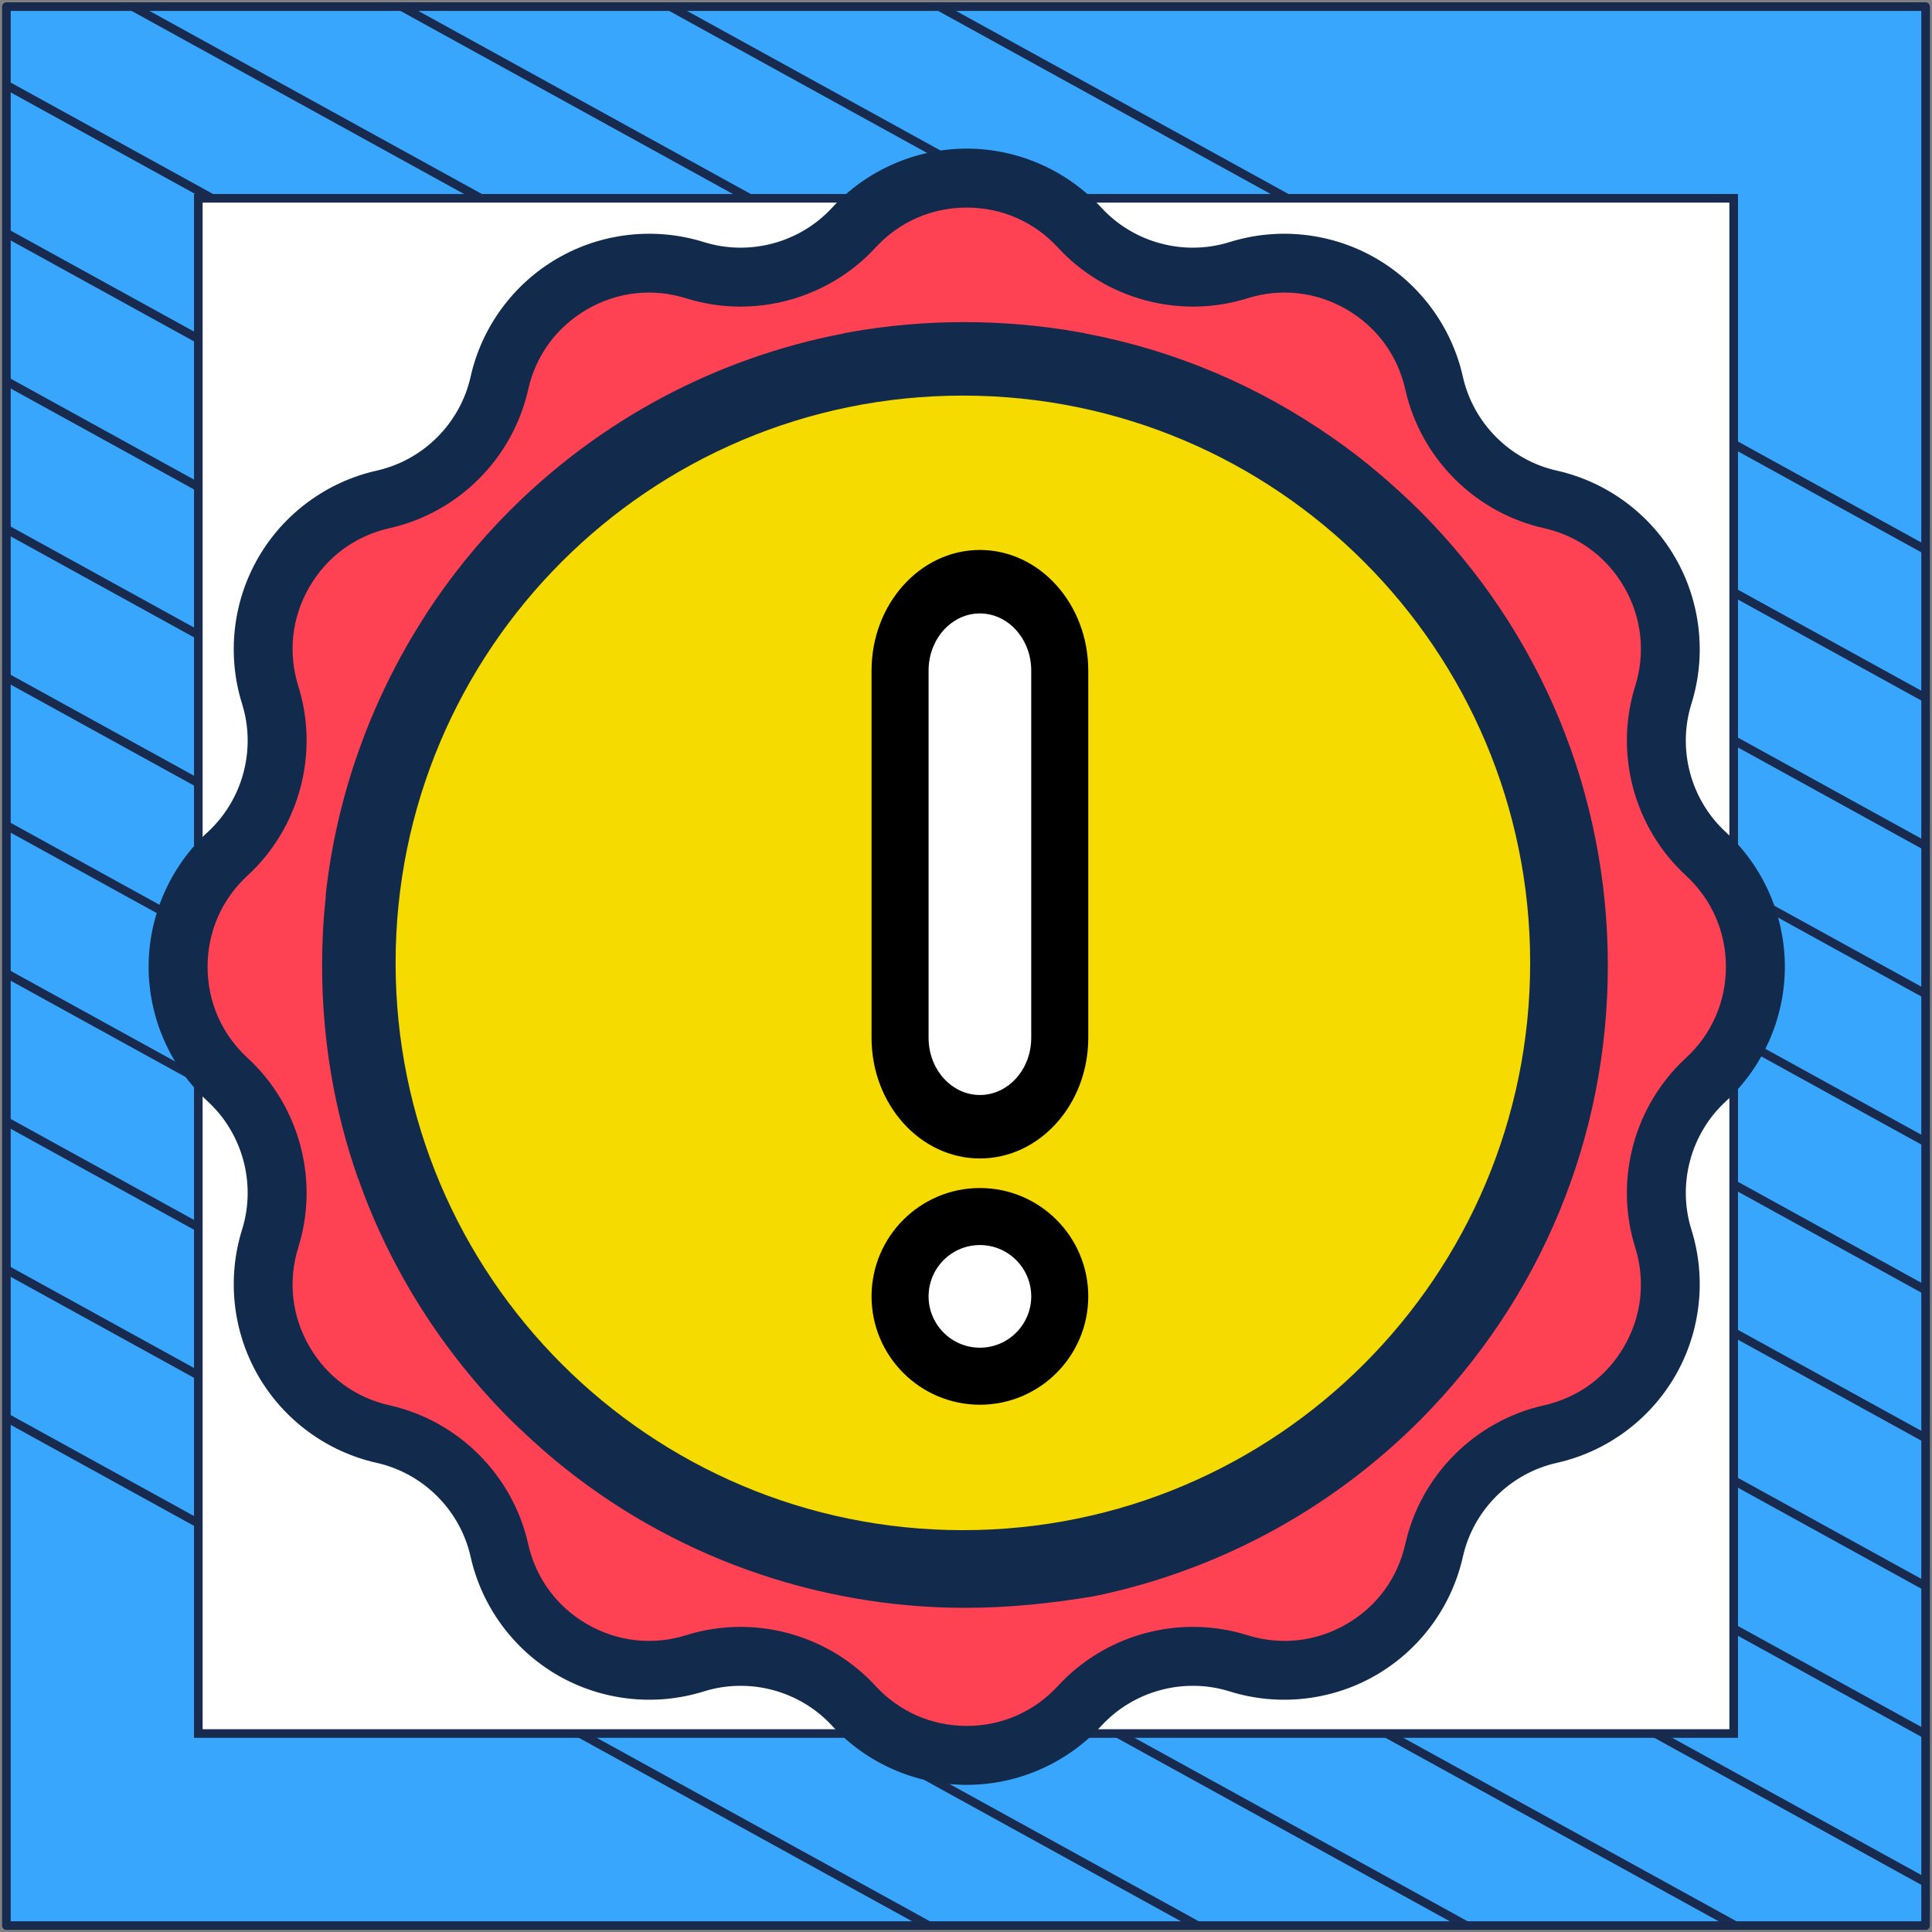 <?xml version="1.0" encoding="UTF-8"?> <svg xmlns="http://www.w3.org/2000/svg" width="302" height="302" viewBox="0 0 302 302" fill="none"><rect x="0" y="0" width="302" height="302" fill="#808080" stroke="none"/><path d="M301 1.038H1V301H301V1.038Z" fill="#39A6FE" stroke="#182A4D" stroke-width="1.346" stroke-linejoin="round"></path><mask id="mask0_196_18594" style="mask-type:luminance" maskUnits="userSpaceOnUse" x="1" y="1" width="300" height="300"><path d="M301 1H1V300.962H301V1Z" fill="white"></path></mask><g mask="url(#mask0_196_18594)"><path d="M-285.023 64.085L219.795 342.085" stroke="#182A4D" stroke-width="1.346" stroke-miterlimit="10"></path><path d="M-263.954 52.544L240.932 330.581" stroke="#182A4D" stroke-width="1.346" stroke-miterlimit="10"></path><path d="M-242.819 41.04L261.999 319.04" stroke="#182A4D" stroke-width="1.346" stroke-miterlimit="10"></path><path d="M-221.682 29.536L283.136 307.536" stroke="#182A4D" stroke-width="1.346" stroke-miterlimit="10"></path><path d="M-200.545 18.032L304.272 296.032" stroke="#182A4D" stroke-width="1.346" stroke-miterlimit="10"></path><path d="M-179.41 6.528L325.409 284.528" stroke="#182A4D" stroke-width="1.346" stroke-miterlimit="10"></path><path d="M-158.273 -5.014L346.545 273.024" stroke="#182A4D" stroke-width="1.346" stroke-miterlimit="10"></path><path d="M-137.205 -16.517L367.613 261.483" stroke="#182A4D" stroke-width="1.346" stroke-miterlimit="10"></path><path d="M-116.069 -28.021L388.749 249.979" stroke="#182A4D" stroke-width="1.346" stroke-miterlimit="10"></path><path d="M-94.932 -39.525L409.886 238.475" stroke="#182A4D" stroke-width="1.346" stroke-miterlimit="10"></path><path d="M-73.796 -51.029L431.023 226.971" stroke="#182A4D" stroke-width="1.346" stroke-miterlimit="10"></path><path d="M-52.659 -62.533L452.159 215.467" stroke="#182A4D" stroke-width="1.346" stroke-miterlimit="10"></path><path d="M-31.591 -74.075L473.227 203.963" stroke="#182A4D" stroke-width="1.346" stroke-miterlimit="10"></path><path d="M-10.454 -85.579L494.364 192.422" stroke="#182A4D" stroke-width="1.346" stroke-miterlimit="10"></path></g><path d="M271 31H31V270.975H271V31Z" fill="white" stroke="#182A4D" stroke-width="1.346" stroke-miterlimit="10"></path><path d="M168.771 35.586C175.06 42.419 184.728 45.01 193.592 42.236C206.987 38.045 221.104 46.195 224.171 59.891C226.201 68.954 233.278 76.031 242.342 78.061C256.037 81.128 264.188 95.246 259.996 108.641C257.223 117.504 259.813 127.172 266.647 133.461C276.974 142.966 276.974 159.267 266.647 168.771C259.813 175.06 257.223 184.728 259.996 193.592C264.188 206.987 256.037 221.104 242.342 224.171C233.279 226.201 226.201 233.278 224.171 242.342C221.104 256.037 206.987 264.188 193.592 259.996C184.728 257.223 175.06 259.813 168.771 266.647C159.267 276.974 142.966 276.974 133.461 266.647C127.172 259.813 117.504 257.223 108.641 259.996C95.246 264.188 81.129 256.037 78.061 242.342C76.032 233.279 68.954 226.201 59.891 224.171C46.195 221.104 38.044 206.987 42.236 193.592C45.01 184.728 42.419 175.06 35.586 168.771C25.258 159.267 25.258 142.966 35.586 133.461C42.419 127.172 45.01 117.504 42.236 108.641C38.045 95.246 46.195 81.129 59.891 78.061C68.954 76.032 76.031 68.954 78.061 59.891C81.128 46.195 95.246 38.044 108.641 42.236C117.504 45.01 127.172 42.419 133.461 35.586C142.966 25.259 159.267 25.259 168.771 35.586Z" fill="#FF4253"></path><path d="M150.615 244.676C128.668 244.676 107.318 236.985 90.521 223.023C88.356 221.231 86.192 219.215 84.027 217.124C74.173 207.268 66.484 195.172 61.856 182.106C61.856 182.031 61.781 181.957 61.781 181.882L61.706 181.807V181.733C58.198 171.727 56.481 161.274 56.481 150.672C56.481 147.386 56.63 144.101 57.003 140.816C57.003 140.741 57.003 140.592 57.003 140.517V140.368C58.571 125.808 63.647 111.696 71.56 99.451C71.635 99.302 71.709 99.227 71.784 99.078C75.293 93.702 79.398 88.625 83.952 84.07C97.315 70.705 114.186 61.745 132.699 58.161L132.998 58.087C133.296 58.012 133.595 58.012 133.819 57.937C144.643 55.996 156.214 55.996 167.188 57.937C167.412 58.012 167.71 58.012 168.009 58.087L168.307 58.161C181.297 60.625 193.465 65.777 204.364 73.393C208.917 76.529 213.172 80.188 217.129 84.07C234.896 101.841 244.675 125.51 244.675 150.672C244.675 175.834 234.896 199.428 217.129 217.273C204.065 230.34 187.567 239.225 169.576 242.958C163.38 244.004 157.035 244.676 150.615 244.676ZM67.23 179.642C67.23 179.717 67.305 179.791 67.305 179.866L67.38 179.941V180.015C71.709 192.26 78.951 203.61 88.133 212.868C90.073 214.809 92.164 216.676 94.179 218.393C109.931 231.535 129.937 238.702 150.541 238.702C156.513 238.702 162.559 238.105 168.382 236.91C185.253 233.476 200.706 225.113 212.949 212.868C229.596 196.218 238.778 174.042 238.778 150.448C238.778 126.853 229.596 104.678 212.949 88.027C209.291 84.369 205.259 81.009 201.004 78.022C190.777 70.929 179.43 66.076 167.262 63.761L166.964 63.687C166.74 63.612 166.516 63.612 166.217 63.537C155.841 61.67 145.091 61.67 134.864 63.537C134.565 63.612 134.341 63.612 134.117 63.687L133.819 63.761C116.5 67.046 100.674 75.484 88.133 88.027C83.803 92.358 79.996 97.062 76.636 102.139C76.636 102.214 76.562 102.214 76.562 102.289C76.562 102.289 76.562 102.363 76.487 102.363C69.022 113.862 64.244 127.152 62.751 140.741L62.677 141.115C62.378 144.176 62.229 147.312 62.229 150.373C62.378 160.453 64.02 170.309 67.23 179.642Z" fill="#122B4D"></path><path d="M150.879 251.329C127.441 251.329 104.641 243.116 86.703 228.205C84.391 226.292 82.079 224.139 79.768 221.906C69.244 211.381 61.033 198.464 56.09 184.509C56.09 184.43 56.011 184.35 56.011 184.27L55.931 184.191V184.111C52.184 173.426 50.35 162.263 50.35 150.94C50.35 147.432 50.51 143.923 50.908 140.415C50.908 140.335 50.908 140.176 50.908 140.096V139.936C52.583 124.388 58.004 109.317 66.454 96.24C66.534 96.081 66.614 96.001 66.693 95.842C70.44 90.101 74.825 84.678 79.688 79.814C93.958 65.541 111.975 55.973 131.746 52.146L132.065 52.066C132.384 51.986 132.703 51.986 132.942 51.906C144.501 49.833 156.858 49.833 168.577 51.906C168.816 51.986 169.135 51.986 169.454 52.066L169.773 52.146C183.645 54.777 196.639 60.279 208.279 68.412C213.142 71.761 217.686 75.668 221.911 79.814C240.885 98.792 251.328 124.069 251.328 150.94C251.328 177.812 240.885 203.009 221.911 222.066C207.96 236.02 190.341 245.509 171.128 249.495C164.511 250.612 157.735 251.329 150.879 251.329ZM61.83 181.878C61.83 181.958 61.91 182.038 61.91 182.117L61.99 182.197V182.277C66.614 195.354 74.347 207.474 84.152 217.361C86.225 219.434 88.457 221.428 90.61 223.262C107.431 237.296 128.796 244.95 150.799 244.95C157.177 244.95 163.635 244.312 169.853 243.037C187.87 239.369 204.372 230.438 217.447 217.361C235.224 199.58 245.03 175.898 245.03 150.701C245.03 125.504 235.224 101.822 217.447 84.04C213.54 80.133 209.235 76.545 204.691 73.356C193.769 65.781 181.652 60.598 168.657 58.126L168.338 58.046C168.099 57.966 167.86 57.966 167.541 57.887C156.46 55.893 144.98 55.893 134.058 57.887C133.739 57.966 133.5 57.966 133.261 58.046L132.942 58.126C114.446 61.634 97.545 70.645 84.152 84.04C79.528 88.665 75.463 93.689 71.875 99.111C71.875 99.191 71.795 99.191 71.795 99.27C71.795 99.27 71.795 99.35 71.716 99.35C63.743 111.63 58.641 125.823 57.047 140.335L56.967 140.734C56.648 144.003 56.489 147.352 56.489 150.621C56.648 161.386 58.402 171.911 61.83 181.878Z" fill="#122B4D"></path><path d="M151.793 247.029C129.273 247.029 107.366 239.19 90.131 224.958C87.91 223.131 85.689 221.076 83.467 218.945C73.356 208.899 65.467 196.57 60.718 183.251C60.718 183.175 60.641 183.099 60.641 183.023L60.564 182.947V182.871C56.964 172.673 55.202 162.018 55.202 151.211C55.202 147.862 55.356 144.513 55.739 141.165C55.739 141.088 55.739 140.936 55.739 140.86V140.708C57.347 125.867 62.556 111.483 70.675 99.002C70.752 98.849 70.829 98.773 70.905 98.621C74.505 93.141 78.718 87.966 83.391 83.324C97.102 69.701 114.413 60.568 133.41 56.915L133.716 56.839C134.022 56.763 134.329 56.763 134.559 56.686C145.665 54.708 157.538 54.708 168.798 56.686C169.028 56.763 169.334 56.763 169.641 56.839L169.947 56.915C183.275 59.426 195.761 64.678 206.944 72.44C211.617 75.637 215.983 79.366 220.043 83.324C238.273 101.437 248.307 125.563 248.307 151.211C248.307 176.858 238.273 200.908 220.043 219.098C206.638 232.416 189.71 241.473 171.249 245.278C164.892 246.344 158.381 247.029 151.793 247.029ZM66.233 180.74C66.233 180.816 66.309 180.892 66.309 180.968L66.386 181.044V181.12C70.829 193.602 78.259 205.17 87.68 214.607C89.672 216.586 91.817 218.489 93.885 220.239C110.047 233.634 130.575 240.94 151.717 240.94C157.844 240.94 164.049 240.331 170.024 239.114C187.335 235.613 203.191 227.089 215.753 214.607C232.835 197.636 242.256 175.032 242.256 150.982C242.256 126.933 232.835 104.329 215.753 87.357C212 83.628 207.863 80.203 203.497 77.159C193.003 69.929 181.36 64.982 168.875 62.623L168.568 62.547C168.339 62.471 168.109 62.471 167.802 62.394C157.155 60.492 146.125 60.492 135.631 62.394C135.325 62.471 135.095 62.471 134.865 62.547L134.559 62.623C116.788 65.971 100.549 74.571 87.68 87.357C83.237 91.772 79.331 96.566 75.884 101.741C75.884 101.818 75.807 101.818 75.807 101.894C75.807 101.894 75.807 101.97 75.731 101.97C68.071 113.69 63.169 127.237 61.637 141.088L61.56 141.469C61.254 144.589 61.1 147.786 61.1 150.906C61.254 161.181 62.939 171.227 66.233 180.74Z" fill="#122B4D"></path><path d="M264.393 192.215C262.164 185.089 264.273 177.218 269.767 172.161C275.634 166.761 279 159.09 279 151.116C279 143.141 275.634 135.47 269.767 130.07C264.273 125.014 262.164 117.142 264.393 110.016C266.775 102.405 265.854 94.079 261.867 87.174C257.88 80.267 251.129 75.307 243.348 73.564C236.062 71.932 230.299 66.17 228.668 58.884C226.925 51.102 221.964 44.352 215.058 40.365C208.152 36.377 199.826 35.456 192.215 37.838C185.089 40.068 177.218 37.959 172.161 32.465C166.761 26.598 159.09 23.232 151.116 23.232C143.141 23.232 135.47 26.598 130.07 32.465C125.014 37.959 117.144 40.068 110.016 37.838C102.405 35.457 94.079 36.377 87.174 40.365C80.267 44.352 75.307 51.102 73.564 58.884C71.932 66.17 66.17 71.932 58.884 73.564C51.102 75.307 44.352 80.267 40.365 87.174C36.377 94.079 35.457 102.405 37.838 110.016C40.068 117.142 37.959 125.014 32.465 130.07C26.598 135.47 23.232 143.141 23.232 151.116C23.232 159.09 26.598 166.761 32.465 172.161C37.959 177.218 40.068 185.089 37.838 192.215C35.457 199.826 36.378 208.152 40.365 215.058C44.352 221.964 51.102 226.925 58.884 228.668C66.17 230.299 71.932 236.062 73.564 243.348C75.307 251.129 80.267 257.879 87.174 261.867C94.08 265.854 102.405 266.776 110.016 264.393C117.144 262.164 125.014 264.273 130.07 269.767C135.47 275.634 143.141 279 151.116 279C159.09 279 166.761 275.634 172.161 269.767C177.218 264.273 185.09 262.164 192.215 264.393C199.825 266.774 208.152 265.854 215.058 261.867C221.964 257.88 226.925 251.129 228.668 243.348C230.299 236.062 236.062 230.299 243.348 228.668C251.129 226.925 257.879 221.964 261.867 215.058C265.855 208.152 266.775 199.826 264.393 192.215ZM255.598 194.968C257.236 200.202 256.628 205.701 253.886 210.45C251.144 215.2 246.686 218.476 241.334 219.674C230.584 222.082 222.082 230.584 219.674 241.334C218.476 246.685 215.2 251.143 210.45 253.886C205.7 256.628 200.202 257.236 194.968 255.598C184.453 252.307 172.84 255.42 165.381 263.526C161.667 267.561 156.601 269.784 151.116 269.784C145.632 269.784 140.566 267.562 136.852 263.526C131.366 257.565 123.634 254.305 115.746 254.305C112.906 254.305 110.047 254.728 107.265 255.598C102.031 257.235 96.532 256.627 91.783 253.886C87.033 251.144 83.757 246.686 82.559 241.334C80.151 230.584 71.649 222.082 60.899 219.674C55.548 218.476 51.09 215.2 48.347 210.45C45.605 205.701 44.997 200.202 46.635 194.968C49.924 184.455 46.813 172.841 38.707 165.381C34.672 161.667 32.449 156.601 32.449 151.116C32.449 145.632 34.671 140.566 38.707 136.852C46.812 129.392 49.924 117.778 46.635 107.265C44.997 102.031 45.605 96.532 48.347 91.783C51.089 87.033 55.547 83.757 60.899 82.559C71.649 80.151 80.151 71.649 82.559 60.899C83.757 55.548 87.033 51.09 91.783 48.347C96.533 45.605 102.032 44.997 107.265 46.635C117.778 49.924 129.392 46.812 136.852 38.707C140.566 34.672 145.632 32.449 151.116 32.449C156.601 32.449 161.667 34.671 165.381 38.707C172.842 46.812 184.455 49.924 194.968 46.635C200.201 44.997 205.7 45.605 210.45 48.347C215.2 51.089 218.476 55.547 219.674 60.899C222.082 71.649 230.584 80.151 241.334 82.559C246.685 83.757 251.143 87.033 253.886 91.783C256.628 96.532 257.236 102.031 255.598 107.265C252.308 117.778 255.42 129.392 263.526 136.852C267.561 140.566 269.784 145.632 269.784 151.116C269.784 156.601 267.562 161.667 263.526 165.381C255.42 172.841 252.308 184.455 255.598 194.968Z" fill="#122B4D"></path><path d="M150.513 239.187C199.486 239.187 239.187 199.486 239.187 150.512C239.187 101.539 199.486 61.838 150.513 61.838C101.539 61.838 61.838 101.539 61.838 150.512C61.838 199.486 101.539 239.187 150.513 239.187Z" fill="#F5DB00"></path><path d="M153.543 215.12C160.435 215.12 166.023 209.533 166.023 202.641C166.023 195.748 160.435 190.161 153.543 190.161C146.651 190.161 141.063 195.748 141.063 202.641C141.063 209.533 146.651 215.12 153.543 215.12Z" fill="white"></path><path d="M153.543 179.038C146.65 179.038 141.063 172.571 141.063 164.593V104.87C141.063 96.891 146.651 90.424 153.543 90.424C160.436 90.424 166.023 96.892 166.023 104.87V164.592C166.023 172.571 160.435 179.038 153.543 179.038Z" fill="white"></path><path d="M153.174 219.579C143.835 219.579 136.237 211.981 136.237 202.642C136.237 193.303 143.835 185.706 153.174 185.706C162.513 185.706 170.111 193.303 170.111 202.642C170.111 211.981 162.513 219.579 153.174 219.579ZM153.174 194.619C148.75 194.619 145.151 198.218 145.151 202.642C145.151 207.065 148.75 210.664 153.174 210.664C157.597 210.664 161.196 207.065 161.196 202.642C161.196 198.218 157.597 194.619 153.174 194.619Z" fill="black"></path><path d="M153.174 181.084C143.835 181.084 136.237 172.629 136.237 162.236V104.816C136.237 94.423 143.835 85.967 153.174 85.967C162.513 85.967 170.111 94.423 170.111 104.816V162.236C170.111 172.629 162.513 181.084 153.174 181.084ZM153.174 95.888C148.75 95.888 145.151 99.893 145.151 104.816V162.236C145.151 167.159 148.75 171.164 153.174 171.164C157.597 171.164 161.196 167.159 161.196 162.236V104.816C161.196 99.893 157.597 95.888 153.174 95.888Z" fill="black"></path></svg> 
